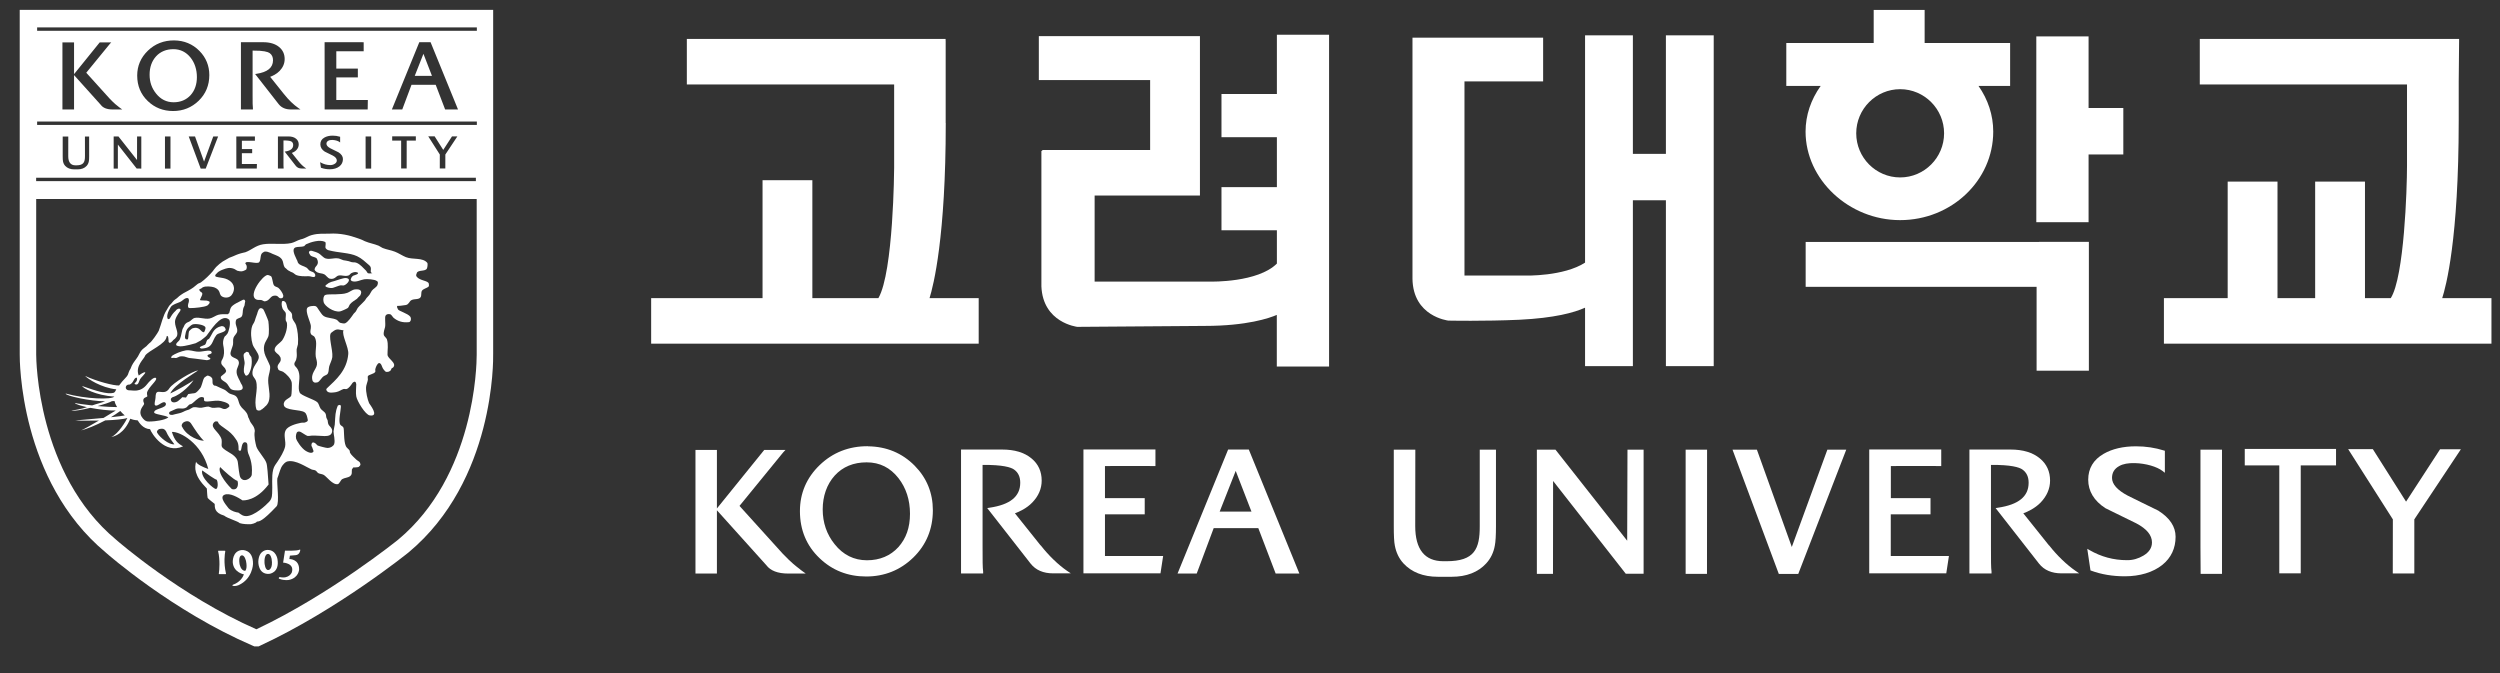 <svg width="208" height="56" viewBox="0 0 208 56" fill="none" xmlns="http://www.w3.org/2000/svg">
<rect x="0" y="0" width="208" height="56" fill="#333333" stroke="none"/>
<g clip-path="url(#clip0_1_521)">
<path d="M169.65 20.13H150.231V23.864H169.445V30.842H173.794V20.122H169.65V20.13Z" fill="white"/>
<path d="M158.093 18.314C162.364 18.314 165.837 15.014 165.837 10.949C165.837 9.583 165.403 8.281 164.613 7.152H167.242V3.576H160.13V0.829H155.891V3.576H148.62V7.152H151.478C150.673 8.281 150.223 9.583 150.223 10.949C150.223 14.935 153.822 18.314 158.085 18.314H158.093ZM158.093 14.762C156.072 14.762 154.438 13.112 154.438 11.091C154.438 9.07 156.08 7.42 158.093 7.42C160.106 7.42 161.748 9.07 161.748 11.091C161.748 13.112 160.106 14.762 158.093 14.762Z" fill="white"/>
<path d="M173.77 3.031H169.421V18.488H173.77C173.77 18.488 173.77 13.23 173.77 12.851H176.66V8.983H173.77V3.031Z" fill="white"/>
<path d="M78.68 10.231V3.442L78.672 3.237H57.145V7.026H74.393V13.964C74.393 14.051 74.338 22.632 73.083 24.803H67.588V14.991H63.444V24.803H54.176V28.592H81.427V24.803H77.338C77.669 23.737 78.687 19.711 78.687 10.231H78.68Z" fill="white"/>
<path d="M203.192 24.803C203.507 23.832 204.565 19.893 204.565 10.049V6.828L204.597 3.442V3.237H183.022V7.026H200.263V13.807C200.263 15.701 200.034 23.027 198.913 24.803H196.766V15.109H192.621V24.803H189.488V15.109H185.343V24.803H180.038V28.592H207.289V24.803H203.176H203.192Z" fill="white"/>
<path d="M106.237 2.889V7.823H101.627V11.415H106.237V15.567H101.627V19.159H106.237V21.93C104.643 23.516 100.775 23.429 100.735 23.429H91.073V16.27H99.835V3.008H86.431V6.662H95.691V12.48H86.716V12.551H86.644V23.824C86.771 26.855 89.597 27.187 89.629 27.195C89.652 27.195 100.222 27.116 100.222 27.116C103.767 27.116 105.622 26.461 106.23 26.2V30.494H110.579V2.889H106.23H106.237Z" fill="white"/>
<path d="M138.603 2.937V12.804H135.856V2.937H131.877V21.851C130.093 23.003 126.943 22.932 126.912 22.924H121.844V6.773H128.388V3.134H117.518V23.185C117.557 26.334 120.47 26.666 120.494 26.674C120.541 26.674 123.446 26.737 126.422 26.603C129.327 26.461 130.969 26.011 131.877 25.6V30.463H135.856V16.664H138.603V30.463H142.581V2.937H138.603Z" fill="white"/>
<path d="M66.562 47.364C66.199 47.088 65.86 46.835 65.118 46.062C65.118 46.062 61.999 42.612 61.526 42.091C61.644 41.941 65.149 37.654 65.149 37.654L65.354 37.433H63.586L59.647 42.304V37.433H57.863V47.719H59.647V42.454L63.76 47.025C64.099 47.482 64.715 47.719 65.568 47.719H67.036L66.689 47.467L66.554 47.364H66.562Z" fill="white"/>
<path d="M72.206 37.125C70.635 37.117 69.286 37.646 68.196 38.696C67.107 39.746 66.554 41.033 66.554 42.525C66.554 44.096 67.107 45.414 68.188 46.44C69.238 47.451 70.541 47.964 72.064 47.964C73.588 47.964 74.906 47.435 75.98 46.393C77.061 45.343 77.614 44.017 77.614 42.454C77.614 41.017 77.109 39.77 76.106 38.752C75.064 37.694 73.754 37.149 72.214 37.133M72.127 46.614C71.054 46.614 70.146 46.164 69.444 45.28C68.78 44.459 68.449 43.48 68.449 42.383C68.449 41.285 68.788 40.299 69.451 39.565C70.115 38.838 71.007 38.467 72.104 38.467C73.201 38.467 74.069 38.909 74.756 39.786C75.388 40.599 75.711 41.593 75.711 42.746C75.711 43.898 75.388 44.798 74.748 45.517C74.085 46.243 73.201 46.614 72.135 46.614H72.127Z" fill="white"/>
<path d="M91.933 42.793C92.147 42.793 95.241 42.793 95.241 42.793V41.443C95.241 41.443 92.147 41.443 91.933 41.443V38.775C92.66 38.76 95.983 38.775 96.015 38.775H96.133V37.394H90.142V37.504V47.703H96.552L96.773 46.259C96.773 46.259 92.155 46.259 91.933 46.259V42.785V42.793Z" fill="white"/>
<path d="M157.319 42.793C157.533 42.793 160.619 42.793 160.619 42.793V41.443C160.619 41.443 157.533 41.443 157.319 41.443V38.775C158.046 38.76 161.361 38.775 161.401 38.775H161.511V37.394H155.52V37.504V47.703H161.93L162.151 46.259C162.151 46.259 157.533 46.259 157.312 46.259V42.785L157.319 42.793Z" fill="white"/>
<path d="M103.83 37.402H102.18L97.972 47.719H99.567C99.567 47.719 100.933 44.08 100.98 43.938H104.69C104.745 44.08 106.135 47.719 106.135 47.719H108.108L103.901 37.402H103.822M104.122 42.565H101.477C101.58 42.296 102.638 39.628 102.811 39.178C102.985 39.628 104.019 42.304 104.122 42.565Z" fill="white"/>
<path d="M124.354 37.41H123.115V43.772C123.123 45.667 122.681 46.693 120.352 46.693H120.083C118.536 46.693 117.747 45.706 117.747 43.772L117.755 37.41H115.963V43.772C115.963 44.546 115.986 45.075 116.05 45.391C116.16 45.975 116.397 46.472 116.768 46.875C117.447 47.609 118.41 47.988 119.633 47.988H120.786C122.01 47.988 122.981 47.609 123.652 46.875C124.023 46.472 124.267 45.975 124.37 45.391C124.433 45.075 124.465 44.546 124.465 43.772V37.41H124.346H124.354Z" fill="white"/>
<path d="M135.406 37.41V37.52C135.406 37.52 135.39 44.38 135.382 44.988C135.003 44.498 129.414 37.41 129.414 37.41H127.867V47.743H129.209C129.209 47.743 129.217 40.623 129.217 40.015C129.596 40.504 135.264 47.735 135.264 47.735H136.748V37.41H135.398H135.406Z" fill="white"/>
<path d="M140.245 37.41V47.743H142.021L142.029 37.41H141.91H140.245Z" fill="white"/>
<path d="M183.078 37.41V39.691V45.477L183.093 47.743H184.87V45.477V39.683V37.52V37.41H184.759H183.078Z" fill="white"/>
<path d="M152.038 37.41C152.038 37.41 149.283 44.956 149.078 45.509C148.881 44.956 146.173 37.41 146.173 37.41H144.144L147.997 47.751H149.615L153.609 37.41H152.038Z" fill="white"/>
<path d="M179.604 42.501L178.215 41.822L177.031 41.238C176.162 40.78 175.72 40.283 175.72 39.762C175.72 39.32 175.918 38.996 176.32 38.775C176.636 38.594 177.078 38.515 177.631 38.531C178.531 38.554 179.454 38.823 179.936 39.194L180.117 39.336V37.504L180.038 37.481C179.312 37.252 178.531 37.133 177.71 37.133C176.644 37.133 175.736 37.346 175.026 37.757C174.173 38.246 173.739 38.973 173.739 39.912C173.739 40.851 174.213 41.664 175.168 42.28C175.176 42.28 175.681 42.533 175.681 42.533L177.741 43.543C178.61 44.001 179.044 44.53 179.044 45.13C179.044 45.58 178.807 45.943 178.333 46.227C177.907 46.48 177.449 46.614 176.96 46.606C175.847 46.606 174.813 46.322 173.865 45.777L173.66 45.659L173.928 47.459L173.992 47.482C174.828 47.79 175.768 47.948 176.778 47.948C178.041 47.948 179.131 47.617 179.904 47.001C180.638 46.409 181.009 45.619 181.009 44.656C181.009 43.819 180.528 43.093 179.581 42.493L179.604 42.501Z" fill="white"/>
<path d="M186.764 37.362V38.72C186.764 38.72 189.424 38.72 189.637 38.72V47.703H191.421C191.421 47.703 191.421 38.941 191.421 38.72C191.635 38.72 194.358 38.72 194.358 38.72V37.354H186.756L186.764 37.362Z" fill="white"/>
<path d="M203.01 37.386C203.01 37.386 200.373 41.451 200.184 41.736C200.01 41.451 197.421 37.37 197.421 37.37H195.368C195.368 37.37 199.047 43.156 199.086 43.212C199.086 43.283 199.079 47.711 199.079 47.711H200.871C200.871 47.711 200.871 43.283 200.871 43.212C200.91 43.156 204.746 37.378 204.746 37.378H203.018L203.01 37.386Z" fill="white"/>
<path d="M86.581 45.383C86.581 45.383 84.868 43.243 84.442 42.707C84.797 42.58 85.421 42.296 85.887 41.807C86.408 41.27 86.668 40.654 86.668 39.983C86.668 39.225 86.384 38.602 85.816 38.136C85.224 37.647 84.41 37.402 83.384 37.402H79.958V47.711H81.798V47.553C81.75 47.206 81.75 46.677 81.75 45.454V38.681C83.432 38.665 84.103 38.878 84.363 39.06C84.718 39.312 84.884 39.675 84.884 40.165C84.884 41.309 84.047 41.988 82.334 42.241L82.137 42.272L85.752 46.898C86.179 47.435 86.81 47.703 87.615 47.703H89.092L88.784 47.498C88.05 46.993 87.252 46.227 86.589 45.375L86.581 45.383Z" fill="white"/>
<path d="M170.479 45.383C170.479 45.383 168.766 43.243 168.339 42.707C168.695 42.58 169.31 42.296 169.784 41.807C170.297 41.27 170.566 40.654 170.566 39.983C170.566 39.225 170.281 38.602 169.713 38.136C169.121 37.647 168.308 37.402 167.282 37.402H163.856V47.711H165.695V47.553C165.648 47.206 165.648 46.701 165.648 45.454V38.681C167.329 38.665 168 38.878 168.261 39.06C168.616 39.312 168.782 39.675 168.782 40.165C168.782 41.309 167.945 41.988 166.232 42.241L166.034 42.272L169.65 46.898C170.076 47.435 170.708 47.703 171.513 47.703H172.989L172.689 47.498C171.955 46.993 171.15 46.227 170.487 45.375L170.479 45.383Z" fill="white"/>
</g>
<g clip-path="url(#clip1_1_521)">
<path d="M18.252 47.77H18.755C18.825 47.77 18.799 47.706 18.799 47.706C18.596 46.802 18.701 46.091 18.741 45.882C18.741 45.882 18.761 45.819 18.689 45.819H18.191C18.124 45.819 18.149 45.871 18.149 45.871C18.318 46.566 18.253 47.447 18.209 47.7C18.209 47.7 18.177 47.77 18.253 47.77L18.252 47.77Z" fill="white"/>
<path d="M20.117 45.763C19.316 45.84 19.365 46.779 19.365 46.779C19.416 47.63 20.295 47.79 20.295 47.79C20.055 48.442 19.412 48.636 19.412 48.636C19.26 48.694 19.372 48.738 19.372 48.738C19.562 48.802 19.843 48.689 19.843 48.689C21.019 48.161 21.05 46.929 21.05 46.929C21.075 45.672 20.117 45.763 20.117 45.763M20.404 47.491C20.019 47.504 19.928 46.906 19.928 46.906C19.828 46.25 20.083 46.214 20.083 46.214C20.353 46.128 20.47 46.687 20.47 46.687C20.601 47.329 20.403 47.491 20.403 47.491L20.404 47.491Z" fill="white"/>
<path d="M23.086 46.524C23.086 46.524 22.98 45.744 22.248 45.754C22.248 45.754 21.526 45.734 21.491 46.736C21.491 46.736 21.464 47.793 22.378 47.748C22.378 47.748 23.274 47.692 23.086 46.523M22.39 47.412C22.046 47.539 22.007 46.833 22.007 46.833C21.971 46.158 22.244 46.091 22.244 46.091C22.523 46.021 22.6 46.518 22.6 46.518C22.726 47.286 22.39 47.412 22.39 47.412Z" fill="white"/>
<path d="M23.3 48.018C24.073 48.171 24.278 47.624 24.278 47.624C24.524 46.849 23.555 46.81 23.555 46.81L23.711 45.812C23.711 45.812 24.683 45.858 24.945 45.728C24.945 45.728 25.005 45.687 24.971 45.834C24.971 45.834 24.916 46.165 24.598 46.19L24.119 46.23L24.074 46.512C24.074 46.512 24.902 46.494 24.887 47.387C24.887 47.387 24.856 48.079 24.048 48.247C24.048 48.247 23.669 48.33 23.233 48.153C23.233 48.153 23.167 48.12 23.203 48.069C23.203 48.069 23.233 48.005 23.3 48.018H23.3Z" fill="white"/>
<path d="M20.453 29.307C20.514 29.233 20.593 29.285 20.659 29.307C20.721 29.325 20.723 29.446 20.758 29.509C20.778 29.553 20.898 29.674 20.91 29.712C21.008 30.162 20.91 30.751 20.708 31.092C20.651 31.197 20.558 31.253 20.493 31.256C20.408 31.262 20.38 31.138 20.351 31.092C20.221 30.911 20.319 30.481 20.351 30.279C20.384 30.02 20.181 29.605 20.311 29.415C20.311 29.415 20.45 29.307 20.453 29.307Z" fill="white"/>
<path d="M14.34 29.782C14.449 29.749 14.607 29.804 14.673 29.782L14.82 29.722C14.989 29.612 15.158 29.645 15.33 29.661C15.416 29.672 15.671 29.783 15.756 29.785C15.892 29.801 16.534 29.87 17.219 29.969C17.212 29.967 17.583 29.919 17.491 29.817C17.548 29.884 17.48 29.762 17.341 29.713L17.291 29.661C17.298 29.656 17.174 29.559 17.394 29.484C17.311 29.51 17.54 29.451 17.583 29.402C17.671 29.308 17.542 29.206 17.542 29.206C17.218 29.097 16.856 29.304 16.37 29.253C16.131 29.234 15.79 29.097 15.454 29.152C15.086 29.218 14.547 29.423 14.291 29.624C14.291 29.624 14.168 29.838 14.34 29.782Z" fill="white"/>
<path d="M18.43 27.134C18.761 27.114 18.775 27.458 18.782 27.42C18.746 27.666 18.145 27.687 18.003 27.879C17.583 28.424 17.759 28.947 16.766 29.002C16.766 29.002 16.567 28.956 16.643 28.874C16.706 28.808 16.946 28.745 17.034 28.692C17.163 28.616 17.153 28.411 17.238 28.284C17.256 28.253 17.366 28.213 17.393 28.186C17.671 27.809 17.704 27.429 18.195 27.205C18.214 27.193 18.394 27.142 18.43 27.134Z" fill="white"/>
<path d="M21.605 25.664C21.718 25.599 21.83 25.664 21.904 25.73C21.948 25.761 22.311 26.631 22.326 26.716C22.373 27.033 22.408 27.762 22.323 27.995C22.201 28.322 21.9 28.572 21.964 29.152C22 29.491 22.151 29.755 22.293 30.052C22.311 30.101 22.459 30.39 22.467 30.45C22.522 30.762 22.353 31.165 22.327 31.416C22.251 32.042 22.502 32.613 22.402 33.211C22.36 33.469 22.277 33.599 22.135 33.758L22.022 33.853C21.992 33.916 21.935 33.937 21.879 33.982L21.809 34.051C21.703 34.076 21.692 34.138 21.65 34.144C21.381 34.203 21.325 34.047 21.343 34.083C21.07 33.317 21.527 32.42 21.294 31.679C21.239 31.509 21.039 31.34 21.013 31.159C20.919 30.493 21.541 30.145 21.531 29.697C21.531 29.378 21.112 28.966 21.018 28.652C20.899 28.283 20.82 27.579 20.983 27.12C21.019 27.008 21.166 26.821 21.204 26.673C21.28 26.386 21.399 26.151 21.439 25.959C21.454 25.901 21.49 25.817 21.52 25.762C21.531 25.742 21.587 25.674 21.606 25.665L21.605 25.664Z" fill="white"/>
<path d="M29.529 24.079C29.977 24.027 30.179 24.204 29.969 24.586L29.881 24.669C29.846 24.683 29.726 24.838 29.701 24.86C29.484 25.019 29.28 25.117 29.114 25.32C29.059 25.389 29.012 25.562 28.941 25.622C28.828 25.701 28.4 25.89 28.291 25.91C27.748 25.997 27.009 25.455 26.927 25.142C26.858 24.874 26.927 24.613 27.045 24.552C27.227 24.459 27.712 24.506 27.876 24.49C28.295 24.459 28.559 24.481 28.879 24.37C29.074 24.308 29.296 24.106 29.529 24.079Z" fill="white"/>
<path d="M27.215 23.899C27.215 23.899 27.469 24.005 27.699 23.949C27.858 23.908 28.159 23.772 28.309 23.745C28.4 23.723 28.528 23.769 28.617 23.745C28.865 23.669 29.322 23.185 28.775 23.132C28.576 23.113 27.984 23.337 27.8 23.389C27.616 23.435 27.5 23.466 27.347 23.547C27.306 23.57 27.095 23.743 27.119 23.715C27.119 23.715 26.978 23.831 27.215 23.899Z" fill="white"/>
<path d="M23.309 24.814C23.149 24.792 23.149 24.524 22.748 24.611C22.467 24.67 22.39 25.081 21.983 25.071L21.779 24.971C21.601 24.929 21.475 24.99 21.318 24.915C20.6 24.579 21.876 22.854 22.288 22.877C22.31 22.877 22.521 22.955 22.548 22.978C22.675 23.09 22.675 23.571 22.797 23.744C22.89 23.867 23.033 23.857 23.158 23.949C23.288 24.047 23.533 24.387 23.563 24.564C23.563 24.564 23.63 24.859 23.309 24.815V24.814Z" fill="white"/>
<path d="M29.947 38.754C29.962 38.735 29.962 38.737 29.947 38.754V38.754Z" fill="white"/>
<path d="M29.949 38.748L29.946 38.751C29.946 38.751 29.949 38.751 29.949 38.748Z" fill="white"/>
<path d="M29.233 23.109C29.24 23.096 29.245 23.083 29.249 23.072C29.23 23.111 29.227 23.116 29.233 23.109Z" fill="white"/>
<path d="M26.138 31.811C26.138 31.811 26.124 31.811 26.119 31.807C26.138 31.819 26.141 31.819 26.138 31.811Z" fill="white"/>
<path d="M20.214 24.942C19.936 25.098 19.331 25.336 19.204 25.607C19.131 25.749 19.131 25.871 19.074 26.042C19.067 26.059 18.991 26.089 18.968 26.141C18.672 26.141 18.411 26.122 18.154 26.192C17.953 26.247 17.664 26.461 17.442 26.5C16.987 26.578 16.64 26.376 16.217 26.448C16.026 26.482 15.905 26.677 15.749 26.756C15.617 26.821 15.563 26.821 15.459 26.914L15.365 27.022C15.349 27.064 15.303 27.168 15.275 27.215C15.182 27.354 15.144 27.496 15.122 27.645C15.1 27.791 15.016 28.138 14.941 28.283C14.904 28.353 14.712 28.508 14.683 28.572C14.669 28.616 14.627 28.659 14.683 28.725C14.617 28.652 14.631 28.796 14.998 28.815C15.403 28.823 16.282 28.555 16.282 28.555L16.705 28.327C16.788 28.263 17.115 28.015 17.186 27.929C17.495 27.548 18.318 26.157 18.959 26.52L19.073 26.602C19.226 26.86 19.034 27.594 18.919 27.762L18.774 27.934C18.658 27.971 18.579 28.268 18.563 28.404C18.536 28.626 18.6 28.823 18.615 28.946C18.649 29.21 18.676 29.543 18.514 29.87C18.479 29.933 18.386 30.046 18.411 30.223C18.441 30.424 18.724 30.569 18.765 30.736C18.791 30.819 18.864 30.833 18.765 30.991C18.712 31.077 18.479 31.223 18.411 31.298C18.318 31.391 18.397 31.538 18.46 31.597C18.637 31.756 18.782 31.777 18.919 31.959C19.115 32.21 19.102 32.428 19.533 32.471C19.871 32.501 20.349 32.52 20.147 32.06L20.044 31.888C19.926 31.588 19.714 31.32 19.686 30.991C19.648 30.574 19.985 30.361 19.843 30.023C19.728 29.764 19.22 29.792 19.177 29.456C19.155 29.268 19.346 28.869 19.383 28.691C19.423 28.445 19.357 28.29 19.435 28.08C19.487 27.928 19.709 27.76 19.735 27.572C19.783 27.234 19.521 27.022 19.635 26.653C19.691 26.464 19.989 26.485 20.098 26.345C20.24 26.156 20.161 25.895 20.248 25.629C20.256 25.599 20.329 25.44 20.345 25.413C20.335 25.401 20.403 25.071 20.403 25.071C20.359 24.865 20.23 24.949 20.214 24.942ZM16.984 27.635C16.698 27.701 16.672 27.091 15.984 27.329C15.949 27.341 15.755 27.518 15.739 27.547C15.658 27.728 15.702 28.193 15.61 28.237C15.61 28.237 15.345 28.304 15.396 27.965C15.478 27.43 15.582 27.329 15.854 27.102C15.89 27.074 15.991 26.997 16.044 26.985C16.369 26.911 16.966 27.035 17.074 27.2C17.167 27.336 16.97 27.639 16.984 27.635V27.635Z" fill="white"/>
<path d="M35.673 23.595C35.625 23.345 34.949 23.364 34.675 23.03C34.573 22.898 34.648 22.824 34.675 22.724C34.751 22.434 35.372 22.607 35.515 22.348C35.574 22.239 35.594 21.918 35.556 21.875C35.169 21.399 34.35 21.625 33.772 21.395C33.492 21.281 33.146 21.049 32.852 20.939C32.484 20.797 32.201 20.777 31.832 20.631C31.748 20.596 31.585 20.476 31.497 20.441C31.088 20.276 30.763 20.241 30.356 20.069C30.308 20.051 30.184 19.98 30.129 19.959C29.966 19.889 29.916 19.878 29.742 19.815C29.109 19.586 28.308 19.384 27.393 19.441C26.992 19.463 26.531 19.389 25.913 19.565C25.699 19.619 25.402 19.804 25.201 19.867C25.059 19.909 24.938 19.934 24.81 19.99C24.633 20.061 24.474 20.166 24.23 20.223C23.531 20.38 22.594 20.207 21.884 20.326C21.266 20.425 20.91 20.813 20.404 20.989C20.248 21.04 20.184 21.024 20.033 21.079C19.945 21.11 19.734 21.165 19.664 21.206C19.451 21.315 19.313 21.346 19.075 21.447C18.956 21.5 18.814 21.61 18.697 21.663C18.526 21.748 18.515 21.772 18.375 21.874L18.261 21.959C18.261 21.959 18.011 22.177 17.98 22.215C17.88 22.319 17.786 22.462 17.7 22.57C17.441 22.873 17.051 23.252 16.727 23.486C16.61 23.57 16.528 23.553 16.425 23.642C16.303 23.735 16.195 23.835 16.08 23.922C15.812 24.114 15.544 24.241 15.25 24.403L15.06 24.529C14.811 24.693 14.822 24.76 14.564 24.922C14.394 25.038 14.322 25.211 14.166 25.343C14.063 25.422 13.945 25.672 13.877 25.778C13.557 26.247 13.437 26.939 13.207 27.521C13.139 27.687 12.582 28.49 12.444 28.541L12.341 28.638C12.262 28.705 12.262 28.725 12.19 28.796C12.025 28.942 11.858 29.026 11.732 29.205C11.628 29.344 11.567 29.506 11.473 29.66C11.326 29.9 11.085 30.166 10.964 30.428C10.915 30.525 10.881 30.621 10.845 30.714C10.831 30.728 10.822 30.744 10.818 30.744C10.757 30.823 10.648 31.153 10.648 31.153C10.535 31.415 10.265 31.562 9.909 32.071C9.493 32.101 8.057 31.737 7.081 31.275C7.301 31.518 8.395 32.254 9.677 32.394C9.593 32.52 9.586 32.648 9.432 32.689C8.917 32.814 8.027 32.535 6.829 32.116C6.898 32.282 7.954 32.902 9.512 32.995C9.281 33.267 7.139 33.2 5.466 32.743C5.4 32.919 7.557 33.398 8.743 33.383C8.54 33.486 8.006 33.608 7.664 33.731C7.124 33.671 6.372 33.577 6.226 33.522C6.259 33.631 6.793 33.777 7.234 33.878C6.81 34.031 6.179 34.118 5.936 34.17C6.115 34.216 6.797 34.106 7.515 33.932C8.143 34.054 9.106 34.179 9.635 34.155C9.503 34.222 9.004 34.542 8.611 34.773C7.605 34.867 6.51 34.951 6.275 34.98C6.408 35 7.29 35.015 8.229 34.99C7.655 35.327 7.044 35.678 6.748 35.811C7.186 35.701 7.963 35.402 8.759 34.976C9.549 34.947 10.29 34.883 10.597 34.773C10.493 35.003 9.853 36.103 9.26 36.358C9.517 36.316 10.34 36.084 10.839 34.837C11.015 34.913 11.217 34.959 11.453 34.972C11.584 35.17 11.894 35.678 12.485 35.708C12.605 36.049 13.696 37.831 15.232 37.136C14.788 36.896 14.521 36.645 14.301 35.935C14.983 35.891 16.787 36.881 17.329 39.019C16.902 38.874 16.369 38.628 16.311 38.413C16.194 38.908 16.117 39.545 17.21 40.648C17.232 40.882 17.229 41.164 17.278 41.43C17.458 41.619 17.667 41.76 17.861 41.924C17.875 42.233 17.831 42.66 18.646 42.898C18.923 43.128 19.812 43.371 19.943 43.524C20.207 43.61 20.602 43.626 20.889 43.61C20.889 43.61 21.275 43.544 21.379 43.396C21.571 43.387 21.834 43.379 23.015 42.121C23.264 41.825 23.015 40.196 23.075 39.8C23.193 39.514 23.241 39.249 23.4 38.895C23.4 38.895 23.561 38.547 23.862 38.407C23.883 38.398 23.9 38.398 23.925 38.389C24.605 38.236 25.493 38.873 25.911 39.052C26.064 39.114 26.144 39.081 26.268 39.156C26.327 39.187 26.412 39.326 26.474 39.361C26.625 39.444 26.767 39.421 26.935 39.512C27.179 39.648 27.674 40.364 28.107 40.281C28.24 40.249 28.348 39.943 28.463 39.869C28.663 39.745 28.946 39.756 29.127 39.617C29.332 39.453 29.247 39.272 29.279 39.052C29.279 39.043 29.375 38.939 29.384 38.895C29.483 38.886 29.706 38.895 29.844 38.85C29.862 38.843 29.921 38.775 29.945 38.749C30.032 38.657 29.969 38.56 29.945 38.486C29.914 38.404 29.706 38.308 29.64 38.236C29.487 38.084 29.224 37.861 29.127 37.676C29.079 37.583 29.138 37.563 29.074 37.466C29.007 37.36 28.827 37.251 28.774 37.114C28.576 36.676 28.655 35.7 28.568 35.564C28.488 35.432 28.388 35.45 28.308 35.327C28.138 35.059 28.349 34.193 28.362 33.847C28.377 33.572 28.107 33.744 28.107 33.744C27.883 34.294 27.908 34.539 27.853 35.327C27.844 35.397 27.75 35.816 27.75 35.89C27.747 36.166 27.908 36.633 27.799 36.962C27.764 37.07 27.541 37.276 27.238 37.269C27.124 37.269 26.552 37.12 26.423 37.064C26.398 37.052 26.276 36.913 26.268 36.909C25.983 36.684 25.924 36.895 25.911 37.009C25.902 37.126 25.95 37.149 25.974 37.215C25.983 37.28 26.099 37.524 26.087 37.544C26.082 37.569 25.983 37.837 25.452 37.524C25.052 37.283 24.657 36.616 24.637 36.501C24.582 36.245 24.66 36.053 24.709 35.964C24.91 35.784 25.145 36.035 25.346 36.141C25.395 36.169 25.519 36.254 25.58 36.267C25.697 36.287 25.886 36.245 25.91 36.245C26.686 36.2 27.488 36.481 27.623 35.961C27.71 35.634 27.39 35.458 27.334 35.323C27.261 35.158 27.299 35.147 27.257 34.965C27.25 34.95 27.197 34.832 27.184 34.817C27.104 34.681 27.163 34.562 27.083 34.411C27.003 34.245 26.773 34.144 26.677 34C26.546 33.812 26.546 33.576 26.367 33.438C26.107 33.224 25.061 32.912 24.938 32.669C24.74 32.285 24.986 31.576 24.889 31.092C24.837 30.809 24.744 30.654 24.572 30.479C24.504 30.41 24.472 30.308 24.498 30.217C24.543 30.046 24.631 30.093 24.683 29.712C24.716 29.504 24.665 29.268 24.683 29.051C24.684 29.015 24.784 28.681 24.789 28.642C24.837 28.072 24.762 27.476 24.637 27.064C24.577 26.864 24.39 26.691 24.33 26.5C24.275 26.34 24.339 26.247 24.275 26.09C24.224 25.949 24.046 25.852 23.974 25.736C23.836 25.533 23.877 25.188 23.666 25.071C23.51 24.985 23.454 25.105 23.464 25.071C23.413 25.257 23.422 25.44 23.514 25.683C23.552 25.787 23.742 25.938 23.773 26.042C23.813 26.228 23.742 26.457 23.773 26.654L23.872 26.86C23.949 27.371 23.671 28.051 23.464 28.335C23.317 28.525 22.878 28.767 22.853 29.051C22.831 29.227 22.903 29.233 22.948 29.307C23.014 29.4 23.225 29.522 23.256 29.611C23.281 29.678 23.307 29.666 23.333 29.731L23.359 29.87C23.394 30.227 22.929 30.308 23.155 30.736C23.219 30.86 23.438 30.86 23.561 30.938C23.792 31.085 24.233 31.499 24.275 31.853C24.294 32.009 24.274 32.831 24.227 32.929C24.122 33.156 23.549 33.244 23.614 33.694C23.686 34.185 24.98 34.047 25.345 34.305C25.519 34.425 25.554 34.688 25.606 34.923C25.636 35.05 25.507 35.092 25.451 35.12C25.315 35.201 25.216 35.14 25.042 35.176C24.621 35.261 23.948 35.451 23.773 35.789C23.552 36.178 23.813 36.714 23.72 37.161C23.626 37.568 23.32 38.061 23.101 38.39C22.968 38.59 22.794 38.786 22.73 39.067C22.58 39.668 22.685 40.38 22.642 41.087L22.634 41.093C22.634 41.093 22.66 41.459 22.413 41.726C22.132 42.033 21.162 42.942 20.473 42.942C20.218 42.934 20.113 42.851 19.833 42.647C19.657 42.632 19.253 42.535 19.02 42.291C18.947 42.162 18.186 41.39 18.664 41.169C19.115 40.962 19.843 41.413 20.179 41.631C20.317 41.631 21.302 41.681 22.346 40.31C22.295 39.593 22.238 38.674 22.159 38.507C22.052 38.155 21.457 37.533 21.33 37.161C21.251 36.858 21.109 36.267 21.201 35.856C21.163 35.398 20.872 35.296 20.753 34.927C20.72 34.832 20.68 34.759 20.658 34.73C20.623 34.597 20.598 34.476 20.516 34.353C20.333 34.075 20.156 34.016 19.991 33.744C19.818 33.463 19.848 33.111 19.582 32.928C19.433 32.83 19.238 32.819 19.072 32.725C18.953 32.653 18.802 32.479 18.664 32.418C18.504 32.347 18.458 32.325 18.295 32.254C18.216 32.216 18.071 32.15 18.001 32.115C17.93 32.072 17.856 32.108 17.796 32.06C17.6 31.892 17.742 31.742 17.643 31.451C17.636 31.416 17.558 31.414 17.54 31.349C17.458 31.327 17.316 31.197 17.204 31.275C17.052 31.386 17.009 31.354 16.916 31.588C16.86 31.741 16.756 32.194 16.652 32.305C16.561 32.414 16.444 32.566 16.3 32.668C16.164 32.738 16.045 32.729 16.045 32.729L15.664 32.785L15.474 33.078C15.474 33.078 15.266 33.049 15.157 33.049C15.126 33.12 14.873 33.313 14.794 33.382C14.471 33.571 14.273 33.438 14.252 33.369C14.235 33.308 14.133 33.179 14.351 33.05C15.1 32.84 16.017 31.839 16.094 31.622C15.998 31.768 14.451 32.623 14.165 32.737C14.471 32.008 16.369 30.939 16.484 30.813C15.998 30.886 14.382 31.863 14.1 32.295C13.833 32.729 13.516 32.609 13.219 32.596C12.929 32.586 12.954 32.898 12.94 33.088C12.937 33.274 12.792 33.654 12.914 33.722C13.113 33.891 13.635 33.2 13.8 33.572C13.89 33.986 12.819 33.968 12.827 34.304C12.776 34.482 13.818 34.541 14.009 34.73C13.675 34.976 12.855 35.055 12.612 35.065C12.459 35.077 12.323 35.072 12.244 35.06C12.109 35.037 11.93 34.913 11.775 34.656C11.477 34.118 11.979 33.748 11.987 33.609C11.999 33.464 11.93 33.542 11.921 33.315C11.914 33.088 12.167 33.051 12.232 33.003C12.303 32.952 12.213 32.89 12.23 32.67C12.362 32.174 13.171 31.602 12.964 31.443C12.777 31.343 12.384 31.777 12.233 31.973C11.675 32.691 11.026 32.465 10.806 32.475C10.316 32.501 10.401 31.963 10.745 32.002C11.14 31.92 11.111 31.374 11.393 31.428C11.482 31.828 11.04 31.885 11.247 31.973C11.529 32.085 11.556 31.716 11.647 31.56C11.731 31.404 12.129 31.063 12.084 30.975C11.968 30.936 11.675 31.145 11.543 31.248C11.218 30.443 12.032 29.828 12.075 29.589C12.341 29.168 13.834 28.628 13.862 27.988L13.903 27.952C13.903 27.952 13.93 27.935 13.975 28.01H13.979C13.989 28.049 13.997 28.09 14.008 28.134C14.01 28.186 14.005 28.234 14.005 28.234L14.012 28.171C14.024 28.272 14.018 28.358 14.024 28.336V28.433C14.038 28.491 14.112 28.521 14.125 28.527C14.156 28.522 14.238 28.495 14.315 28.406C14.327 28.394 14.415 28.31 14.415 28.292C14.557 28.187 14.584 28.171 14.683 28.029C14.941 27.655 14.446 27.108 14.584 26.604C14.678 26.269 14.99 25.875 14.99 25.875C15.074 25.682 14.941 25.686 14.941 25.686C14.744 25.649 14.607 25.86 14.635 25.833C14.383 26.07 14.307 26.185 14.124 26.503C14.124 26.503 13.97 26.641 13.925 26.451C13.836 26.135 14.194 25.512 14.307 25.433C14.517 25.29 14.731 25.227 14.993 25.12C15.125 25.065 15.323 24.853 15.454 24.817C15.517 24.795 15.588 24.782 15.657 24.817C15.657 24.817 15.755 24.889 15.709 25.12C15.709 25.12 15.608 25.397 15.643 25.499C15.665 25.567 15.657 25.633 15.811 25.633C16.178 25.639 16.997 25.553 17.238 25.425C17.291 25.404 17.345 25.323 17.393 25.277C17.469 25.199 17.45 25.086 17.393 25.073L17.238 25.022C17.358 25.005 16.546 24.998 16.677 24.974C16.534 24.998 16.868 24.597 16.83 24.405C16.813 24.317 16.654 24.279 16.625 24.206C16.609 24.16 16.523 24.093 16.625 24.052L16.743 24.002C16.783 23.973 16.825 23.925 16.879 23.901C17.137 23.78 17.598 23.84 17.798 23.901C17.82 23.91 18.15 24.002 18.261 24.308C18.288 24.394 18.311 24.491 18.36 24.566C18.515 24.776 18.965 24.852 19.227 24.601C19.281 24.553 19.345 24.433 19.384 24.364C19.645 23.763 19.257 23.354 18.767 23.187C18.57 23.116 18.25 23.096 18.003 23.032C17.828 22.983 17.933 22.837 17.982 22.794L18.057 22.727C18.154 22.583 18.458 22.455 18.569 22.421C18.838 22.319 19.103 22.218 19.486 22.373C19.544 22.392 19.692 22.509 19.736 22.522C20.026 22.594 20.136 22.616 20.404 22.475C20.512 22.422 20.496 22.41 20.505 22.376C20.601 22.103 20.411 21.92 20.417 21.95C20.361 21.582 21.41 22.036 21.573 21.804C21.727 21.594 21.628 21.194 21.831 21.04C21.853 21.028 21.973 20.943 21.984 20.941C22.179 20.898 22.349 20.979 22.506 21.04L22.671 21.119C23.002 21.257 23.288 21.331 23.467 21.601C23.579 21.779 23.56 22.036 23.669 22.217C23.715 22.294 23.824 22.343 23.88 22.42C23.927 22.476 24.016 22.515 24.078 22.549C24.174 22.608 24.21 22.631 24.333 22.671C24.423 22.707 24.552 22.843 24.64 22.879C24.951 23.005 25.325 22.988 25.66 22.98C25.861 22.971 25.979 23.088 26.169 23.031C26.267 22.999 26.239 22.827 26.177 22.754C26.057 22.599 25.963 22.636 25.761 22.521C25.683 22.472 25.584 22.315 25.505 22.269C25.273 22.117 24.935 22.096 24.793 21.858C24.773 21.822 24.747 21.754 24.744 21.71L24.686 21.601C24.405 21.03 24.314 20.69 24.587 20.582C24.756 20.518 25.124 20.555 25.305 20.481C25.345 20.458 25.424 20.344 25.456 20.327C25.861 20.135 26.621 19.91 27.039 20.124C27.166 20.182 27.039 20.507 27.087 20.633C27.114 20.688 27.207 20.783 27.313 20.814C28.19 21.05 29.064 21.012 29.708 21.316C30.092 21.496 30.384 21.779 30.73 22.078C31.027 22.343 30.675 22.64 30.98 22.729C30.77 22.756 30.594 22.779 30.559 22.671C30.549 22.644 30.485 22.549 30.457 22.521C30.228 22.303 29.961 21.967 29.642 21.858C29.478 21.799 29.405 21.849 29.231 21.804L29.026 21.734C28.804 21.673 28.788 21.695 28.57 21.65C28.475 21.631 28.256 21.512 28.16 21.501C27.726 21.438 27.483 21.611 27.087 21.501C26.904 21.448 26.67 21.158 26.521 21.08C26.338 20.977 26.169 20.941 25.963 20.874C25.88 20.852 25.837 20.852 25.776 20.884C25.663 20.949 25.7 21.05 25.758 21.135C25.792 21.18 25.821 21.256 25.861 21.281C26.006 21.384 26.293 21.384 26.371 21.536C26.597 21.98 26.267 22.137 26.218 22.27C26.195 22.35 26.132 22.413 26.218 22.522C26.267 22.578 26.368 22.65 26.425 22.672C26.632 22.76 26.796 22.727 26.988 22.827C27.126 22.9 27.269 23.148 27.447 23.187C27.856 23.274 27.953 22.972 28.16 22.927C28.456 22.861 28.638 23.019 28.977 22.927C29.09 22.897 29.153 22.765 29.231 22.727C29.427 22.623 29.621 22.609 29.744 22.672C29.744 22.672 29.874 22.734 29.69 22.827C29.584 22.884 29.495 22.884 29.386 22.94C29.311 22.98 29.246 23.084 29.233 23.101C29.2 23.172 29.175 23.278 29.178 23.285C29.209 23.343 29.254 23.375 29.281 23.39C29.637 23.513 30 23.282 30.304 23.236C30.532 23.201 31.162 23.236 31.344 23.375C31.344 23.375 31.514 23.409 31.404 23.715C31.334 23.899 31.045 24.033 30.936 24.188C30.871 24.276 30.8 24.445 30.734 24.53C30.627 24.669 30.608 24.665 30.499 24.793L30.424 24.901C30.38 25.033 29.859 25.473 29.762 25.622C29.704 25.709 29.676 25.801 29.615 25.896C29.52 26.028 29.453 26.052 29.405 26.132C29.256 26.347 28.963 26.784 28.72 26.894C28.612 26.941 28.461 26.89 28.309 26.86C28.207 26.833 28.096 26.644 28.007 26.603C27.649 26.439 27.253 26.487 26.937 26.297C26.781 26.202 26.636 25.928 26.524 25.786C26.449 25.69 26.382 25.522 26.27 25.477C26.087 25.414 25.643 25.473 25.557 25.631C25.388 25.951 25.828 26.776 25.864 27.114C25.891 27.402 25.758 27.534 25.864 27.774C25.913 27.898 26.105 27.93 26.168 28.029C26.445 28.466 26.203 29.081 26.27 29.662C26.295 29.843 26.403 30.068 26.37 30.328C26.328 30.736 25.803 31.086 26.015 31.704C26.023 31.732 26.122 31.803 26.13 31.811C26.21 31.85 26.338 31.834 26.424 31.808C26.595 31.75 26.759 31.408 26.937 31.299C26.955 31.279 27.013 31.249 27.044 31.249C27.064 31.215 27.113 31.21 27.14 31.198C27.215 31.141 27.245 31.14 27.29 31.044C27.362 30.88 27.338 30.716 27.392 30.48C27.445 30.285 27.625 29.939 27.649 29.713C27.711 29.09 27.259 27.867 27.583 27.667C27.707 27.589 27.831 27.442 28.045 27.409C28.141 27.387 28.448 27.481 28.58 27.477C28.578 27.481 28.577 27.481 28.577 27.483C28.411 27.874 29.024 28.894 28.976 29.457C28.857 30.828 27.962 31.587 27.186 32.319C27.098 32.406 27.174 32.505 27.239 32.574C27.392 32.72 27.765 32.655 27.958 32.624C28.238 32.567 28.363 32.44 28.569 32.37C28.646 32.339 28.739 32.388 28.823 32.37C29.033 32.312 29.214 32.027 29.333 31.854C29.333 31.854 29.583 31.586 29.636 31.941L29.641 31.96C29.641 32.291 29.583 32.655 29.641 32.979C29.701 33.362 30.401 34.513 30.764 34.563C31.613 34.689 30.743 33.618 30.709 33.543C30.572 33.217 30.435 32.642 30.456 32.216C30.459 32.061 30.589 31.745 30.607 31.6C30.616 31.526 30.578 31.358 30.607 31.299C30.674 31.163 31.125 31.117 31.222 30.939C31.247 30.887 31.21 30.795 31.222 30.737C31.242 30.614 31.331 30.386 31.428 30.28C31.488 30.204 31.575 30.16 31.681 30.28C31.769 30.378 31.792 30.607 31.938 30.771L32.063 30.908C32.215 31.005 32.459 30.877 32.395 30.89C32.552 30.846 32.534 30.687 32.601 30.631C32.61 30.622 32.7 30.583 32.7 30.583C33.068 30.203 32.249 29.861 32.241 29.509C32.233 29.118 32.328 28.666 32.192 28.234C32.159 28.126 31.959 27.974 31.935 27.878C31.881 27.631 32.009 27.37 32.038 27.215C32.095 26.889 31.983 26.388 32.091 26.243C32.151 26.164 32.249 26.107 32.445 26.141C32.576 26.164 32.662 26.375 32.752 26.447C33.085 26.716 33.474 26.866 34.03 26.802C34.099 26.801 34.156 26.697 34.168 26.667C34.203 26.566 34.195 26.434 34.132 26.345C33.931 26.076 33.153 25.871 33.111 25.735C33.081 25.636 32.958 25.502 33.093 25.435C33.019 25.478 33.572 25.419 33.772 25.377C34.032 25.32 34.05 25.062 34.231 24.971C34.484 24.837 34.857 24.954 35.001 24.717C35.084 24.563 35.018 24.343 35.099 24.203C35.201 24.023 35.504 23.986 35.659 23.843C35.707 23.802 35.685 23.644 35.675 23.593M15.161 35.527C15.06 35.417 15.144 35.2 15.33 35.107C15.671 34.947 15.812 35.133 15.887 35.221C16.218 35.736 16.645 36.401 16.964 36.664C16.67 36.694 15.572 36.357 15.161 35.527M17.968 40.688C17.79 40.688 16.654 39.732 16.824 39.138C17.162 39.386 17.916 39.913 18.013 39.903C18.114 39.962 18.194 40.621 17.968 40.688M19.289 40.69C19.14 40.559 18.039 39.397 18.314 38.858C18.616 39.161 19.459 39.935 19.758 40.01C19.843 40.231 19.831 40.839 19.289 40.691M19.407 36.248C19.599 36.537 19.865 36.706 19.85 37.329C19.832 37.481 19.88 37.511 20.009 37.5C20.123 37.466 20.061 36.75 20.409 36.795C20.705 36.841 20.505 37.251 20.65 37.712C20.705 37.877 21.039 38.468 20.949 39.483C20.941 39.745 20.443 40.085 20.158 39.886C19.926 39.745 19.926 39.572 19.793 38.499C19.736 37.867 18.964 37.649 18.638 37.361C18.309 37.121 18.496 37.001 18.436 36.562C18.248 35.926 17.506 35.631 17.754 35.208C17.831 35.103 17.905 35.003 18.141 35.091C18.153 35.405 18.905 35.649 19.406 36.249M14.149 34.244C14.129 34.253 14.127 34.256 14.155 34.243C14.154 34.243 14.151 34.244 14.149 34.244C14.225 34.211 14.554 34.057 14.641 34.024C14.99 33.901 15.175 34.087 15.495 33.908C15.57 33.861 15.656 33.739 15.726 33.681C15.786 33.627 15.897 33.634 15.968 33.583C16.146 33.463 16.477 33.083 16.705 33.042C16.837 33.017 16.836 33.051 16.903 33.057C16.903 33.071 17.001 33.038 16.975 33.234C16.916 33.612 17.803 33.229 18.387 33.368C18.782 33.464 19.169 33.597 19.067 33.852C19.081 33.826 18.95 33.931 18.92 33.95C18.647 34.148 18.434 33.931 18.296 33.912C18.057 33.883 17.888 33.957 17.644 33.926C17.644 33.923 17.351 33.828 17.351 33.828C17.167 33.82 16.9 33.914 16.758 33.926C16.49 33.946 16.36 33.852 16.12 33.877C16.001 33.89 15.812 34.045 15.727 34.075C15.648 34.105 15.557 34.132 15.479 34.156C15.427 34.169 15.294 34.242 15.233 34.27C14.989 34.389 14.845 34.389 14.543 34.468L14.37 34.515C13.996 34.565 14.032 34.309 14.149 34.243M13.239 35.702C13.642 35.607 13.76 35.711 13.953 36.168C14.095 36.438 14.393 36.798 14.509 36.967C14.046 37.02 13.309 36.389 13.103 36.044C12.972 35.873 13.171 35.737 13.239 35.702ZM8.126 33.786C8.655 33.639 9.123 33.486 9.317 33.375C9.39 33.369 9.456 33.369 9.528 33.365C9.557 33.505 9.613 33.649 9.696 33.789C9.715 33.82 9.732 33.846 9.75 33.871C9.43 33.877 8.785 33.838 8.125 33.786M9.229 34.712C9.499 34.549 9.76 34.373 10.006 34.193C10.118 34.324 10.242 34.447 10.38 34.562C10.235 34.601 9.787 34.656 9.229 34.712Z" fill="white"/>
<path d="M14.161 34.245C14.161 34.245 14.171 34.243 14.174 34.243C14.12 34.269 14.125 34.263 14.161 34.245Z" fill="white"/>
<path d="M41.031 29.478V0.821H1.641V29.492C1.637 29.911 1.613 39.987 8.787 45.959L8.771 45.947C8.996 46.146 14.362 50.851 21.03 53.724L21.162 53.78H21.52L21.657 53.714C28.076 50.738 33.928 46.012 33.988 45.965C41.173 39.984 41.039 29.904 41.03 29.477L41.031 29.478ZM3.007 14.788H39.593V15.068H3.007V14.788ZM6.282 13.756H6.353C6.955 13.756 7.069 13.489 7.069 12.999L7.066 11.357H7.416L7.417 13.001C7.417 13.2 7.41 13.336 7.392 13.418C7.365 13.569 7.302 13.699 7.207 13.802C7.034 13.992 6.783 14.09 6.467 14.09H6.168C5.852 14.09 5.602 13.992 5.427 13.802C5.33 13.699 5.269 13.569 5.241 13.419C5.224 13.336 5.217 13.199 5.217 13.001V11.357H5.681C5.681 11.357 5.678 12.998 5.678 12.999C5.678 13.499 5.881 13.756 6.283 13.756H6.282ZM9.457 14.025V11.356H9.858C9.858 11.356 11.302 13.188 11.401 13.314C11.401 13.158 11.404 11.384 11.404 11.384L11.405 11.356H11.757V14.025L11.373 14.024C11.373 14.024 9.906 12.155 9.807 12.029C9.807 12.186 9.806 14.025 9.806 14.025H9.457ZM13.725 14.025V11.356H14.184L14.183 14.025H13.725ZM15.702 11.356H16.227C16.227 11.356 16.926 13.306 16.977 13.447C17.028 13.305 17.742 11.356 17.742 11.356H18.147L17.116 14.027H16.698L15.702 11.356ZM20.98 12.4V12.748H20.124V13.647C20.181 13.647 21.376 13.644 21.376 13.644L21.365 14.021H19.664L19.661 11.382V11.354H21.209V11.711H21.181C21.171 11.711 20.311 11.707 20.125 11.711V12.401H20.981L20.98 12.4ZM24.834 13.417C25.005 13.636 25.212 13.836 25.402 13.964L25.481 14.02H25.098C24.89 14.02 24.729 13.947 24.618 13.81L23.685 12.612L23.735 12.606C24.176 12.539 24.392 12.365 24.393 12.07C24.395 11.942 24.35 11.849 24.259 11.784C24.19 11.736 24.017 11.681 23.585 11.684V13.434C23.585 13.758 23.585 13.887 23.597 13.977V14.02H23.123V11.352H24.008C24.269 11.352 24.48 11.415 24.633 11.542C24.782 11.663 24.854 11.824 24.854 12.019C24.854 12.194 24.787 12.352 24.654 12.492C24.532 12.619 24.374 12.69 24.28 12.724C24.392 12.864 24.834 13.416 24.834 13.416L24.834 13.417ZM27.685 12.942L27.153 12.681C27.153 12.681 27.022 12.618 27.021 12.616C26.775 12.458 26.653 12.252 26.653 12.005C26.653 11.758 26.763 11.574 26.986 11.448C27.17 11.341 27.403 11.285 27.678 11.285C27.89 11.285 28.092 11.316 28.28 11.375L28.299 11.38V11.853L28.252 11.817C28.128 11.72 27.89 11.651 27.657 11.643C27.513 11.639 27.398 11.661 27.317 11.709C27.214 11.766 27.16 11.849 27.16 11.964C27.16 12.099 27.273 12.227 27.498 12.345L27.805 12.496C27.805 12.496 28.161 12.671 28.164 12.672C28.408 12.829 28.532 13.015 28.532 13.231C28.532 13.481 28.438 13.684 28.246 13.838C28.045 13.998 27.765 14.084 27.44 14.084C27.178 14.084 26.933 14.041 26.719 13.961L26.701 13.956L26.632 13.49L26.684 13.521C26.927 13.661 27.198 13.733 27.486 13.735C27.609 13.736 27.728 13.703 27.839 13.636C27.963 13.563 28.023 13.468 28.023 13.353C28.023 13.197 27.91 13.061 27.685 12.942V12.942ZM30.418 13.439V11.356H30.882V14.025H30.422L30.418 13.439ZM32.63 11.695L32.631 11.375V11.345H34.598V11.697H33.837C33.837 11.754 33.834 14.019 33.834 14.019H33.376V11.697C33.32 11.696 32.63 11.696 32.63 11.696V11.695ZM35.631 11.345H36.162C36.162 11.345 36.831 12.4 36.878 12.473C36.926 12.4 37.606 11.348 37.606 11.348H38.053C38.053 11.348 37.063 12.841 37.053 12.856C37.053 12.874 37.051 14.019 37.051 14.019H36.59C36.59 14.019 36.592 12.872 36.592 12.856C36.582 12.841 35.631 11.345 35.631 11.345ZM39.66 29.492V29.553C39.66 30.4 39.509 39.589 33.12 44.906C33.067 44.947 27.494 49.445 21.33 52.356C14.979 49.561 9.73 44.966 9.677 44.919L9.661 44.905C3.087 39.433 3.011 29.86 3.011 29.509V16.555H39.661V29.493L39.66 29.492ZM39.674 10.392H3.089V10.111H39.674V10.392ZM8.297 3.527H9.257L9.144 3.646C9.144 3.646 7.243 5.97 7.177 6.051C7.435 6.336 9.125 8.207 9.125 8.207C9.526 8.626 9.712 8.767 9.907 8.915C9.907 8.915 9.983 8.972 9.981 8.972L10.17 9.108H9.374C8.909 9.108 8.576 8.98 8.392 8.731L6.161 6.248V9.107H5.194V3.527H6.161V6.169L8.296 3.527H8.297ZM11.415 6.288C11.415 5.48 11.716 4.781 12.308 4.213C12.9 3.643 13.634 3.358 14.483 3.362C15.319 3.369 16.031 3.664 16.595 4.239C17.139 4.791 17.415 5.467 17.415 6.246C17.415 7.096 17.116 7.815 16.53 8.382C15.945 8.949 15.228 9.237 14.403 9.237C13.578 9.237 12.87 8.96 12.3 8.412C11.712 7.853 11.415 7.138 11.415 6.287L11.415 6.288ZM23.641 7.843C24 8.303 24.435 8.721 24.832 8.993L24.998 9.107H24.198C23.759 9.107 23.42 8.96 23.187 8.667L21.227 6.157L21.332 6.143C22.259 6.003 22.712 5.634 22.715 5.015C22.716 4.747 22.623 4.551 22.433 4.415C22.291 4.316 21.928 4.2 21.016 4.209V7.88C21.016 8.545 21.017 8.833 21.043 9.02V9.107H20.045V3.512H21.903C22.459 3.512 22.902 3.647 23.222 3.911C23.53 4.166 23.684 4.502 23.684 4.913C23.684 5.277 23.543 5.611 23.263 5.903C23.005 6.171 22.67 6.321 22.477 6.391C22.712 6.684 23.64 7.845 23.64 7.845L23.641 7.843ZM29.773 5.708V6.441C29.773 6.441 28.095 6.439 27.98 6.439V8.322C28.098 8.322 30.604 8.321 30.604 8.321L30.591 9.108H27.01L27.007 3.574V3.511L30.258 3.514V4.264L30.197 4.263C30.175 4.263 28.372 4.256 27.981 4.264V5.71C28.096 5.71 29.775 5.709 29.775 5.709L29.773 5.708ZM32.604 9.108L34.886 3.511H35.824L38.107 9.108H37.035C37.035 9.108 36.28 7.131 36.25 7.054H34.237C34.208 7.132 33.468 9.108 33.468 9.108H32.604ZM39.674 2.561H3.089V2.281H39.674V2.561Z" fill="white"/>
<path d="M35.23 4.476C35.133 4.72 34.561 6.169 34.506 6.314H35.94C35.885 6.171 35.325 4.722 35.23 4.476Z" fill="white"/>
<path d="M14.442 8.509C15.023 8.509 15.5 8.308 15.859 7.915C16.208 7.525 16.382 7.019 16.382 6.412C16.382 5.806 16.209 5.247 15.867 4.807C15.493 4.332 15.009 4.091 14.425 4.091C13.842 4.091 13.348 4.291 12.988 4.684C12.628 5.081 12.447 5.596 12.447 6.213C12.447 6.83 12.628 7.339 12.987 7.785C13.369 8.267 13.861 8.509 14.442 8.509Z" fill="white"/>
</g>
<defs>
<clipPath id="clip0_1_521">
<rect width="207.304" height="56" fill="white"/>
</clipPath>
<clipPath id="clip1_1_521">
<rect width="39.391" height="52.959" fill="white" transform="translate(1.641 0.821)"/>
</clipPath>
</defs>
</svg>

